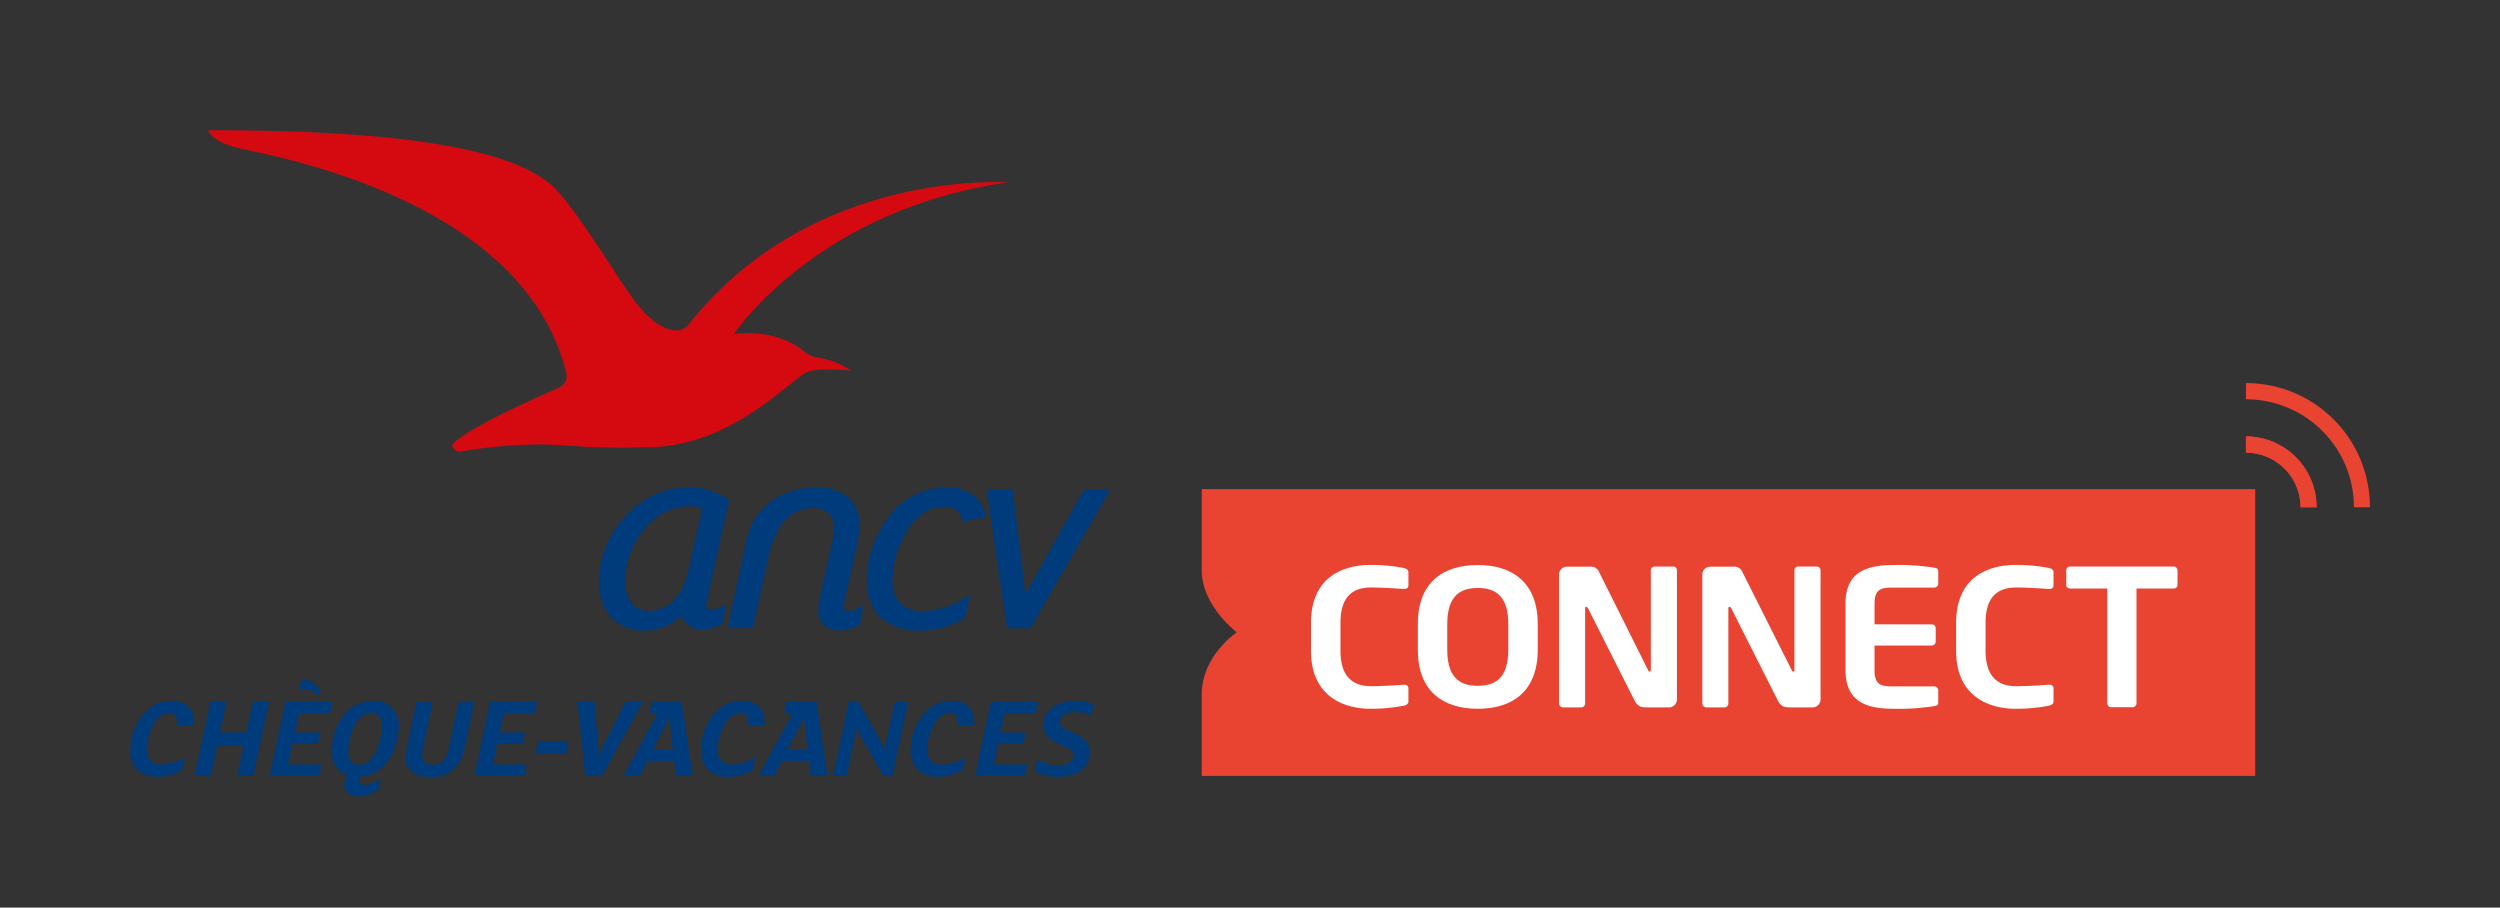 <svg id="Calque_1" data-name="Calque 1" xmlns="http://www.w3.org/2000/svg" viewBox="0 0 537.2 195.03"><rect x="0" y="0" width="537.2" height="195.03" fill="#333333" stroke="none"/><defs><style>.cls-1{fill:none;}.cls-2{fill:#e94432;}.cls-3{fill:#fff;}.cls-4{fill:#003b7c;}.cls-5{fill:#d40a10;}</style></defs><rect class="cls-1" width="537.2" height="195.03"/><path class="cls-2" d="M258.23,166.73V149.22c0-8.38,7.53-13.34,7.53-13.34s-7.53-5.69-7.53-13.3V105.1H484.6v61.63Z"/><path class="cls-3" d="M301.64,151.64a36.86,36.86,0,0,1-7.14.66c-5.42,0-12.79-2.4-12.79-12.46v-6c0-10.21,7.37-12.45,12.79-12.45a38.07,38.07,0,0,1,7.14.65c.59.16,1,.37,1,.94v2.73c0,.48-.23.85-.91.85h-.09c-1.58-.12-4.65-.32-7.05-.32-3.79,0-6.55,1.82-6.55,7.6v6c0,5.66,2.76,7.61,6.55,7.61,2.4,0,5.47-.2,7.05-.32h.09c.68,0,.91.36.91.85v2.73C302.64,151.28,302.23,151.48,301.64,151.64Z"/><path class="cls-3" d="M317.54,152.3c-7.45,0-12.88-3.75-12.88-12.7v-5.49c0-9,5.43-12.7,12.88-12.7s12.89,3.75,12.89,12.7v5.49C330.43,148.55,325,152.3,317.54,152.3Zm6.56-18.19c0-5.38-2.13-7.77-6.56-7.77s-6.55,2.39-6.55,7.77v5.49c0,5.37,2.12,7.77,6.55,7.77s6.56-2.4,6.56-7.77Z"/><path class="cls-3" d="M358.53,152H354c-1.08,0-2,0-2.76-1.46l-10-19.82c-.14-.24-.27-.32-.41-.32s-.22.08-.22.32v20.47a.83.83,0,0,1-.86.81h-3.84a.87.87,0,0,1-.91-.81v-27.8a1.73,1.73,0,0,1,1.81-1.62h4.88a1.9,1.9,0,0,1,2,1.3L354.14,144c.09.2.23.32.36.32s.23-.12.23-.36V122.51a.79.79,0,0,1,.86-.77h3.89a.79.79,0,0,1,.86.77v27.83A1.73,1.73,0,0,1,358.53,152Z"/><path class="cls-3" d="M389.34,152h-4.57c-1.08,0-2,0-2.75-1.46l-10-19.82c-.13-.24-.27-.32-.4-.32s-.23.08-.23.32v20.47a.83.83,0,0,1-.86.81h-3.84a.86.86,0,0,1-.9-.81v-27.8a1.72,1.72,0,0,1,1.8-1.62h4.89a1.89,1.89,0,0,1,2,1.3L385,144c.09.2.23.32.37.32s.22-.12.22-.36V122.51a.79.79,0,0,1,.86-.77h3.89a.79.79,0,0,1,.86.77v27.83A1.73,1.73,0,0,1,389.34,152Z"/><path class="cls-3" d="M415.59,151.73a47.61,47.61,0,0,1-8.59.57c-5.88,0-10.44-1.43-10.44-8.34V129.75c0-6.92,4.56-8.34,10.44-8.34a47.61,47.61,0,0,1,8.59.57c.68.08.9.28.9.85v2.61a.86.86,0,0,1-.9.82h-9.22c-2.62,0-3.57.81-3.57,3.49v4.4h12.25a.86.86,0,0,1,.9.81v2.93a.87.87,0,0,1-.9.82H402.8V144c0,2.68.95,3.49,3.57,3.49h9.22a.86.86,0,0,1,.9.82v2.6C416.49,151.44,416.27,151.64,415.59,151.73Z"/><path class="cls-3" d="M440.26,151.64a36.89,36.89,0,0,1-7.15.66c-5.42,0-12.78-2.4-12.78-12.46v-6c0-10.21,7.36-12.45,12.78-12.45a38.11,38.11,0,0,1,7.15.65c.59.16,1,.37,1,.94v2.73c0,.48-.23.85-.9.85h-.09c-1.59-.12-4.66-.32-7.06-.32-3.79,0-6.55,1.82-6.55,7.6v6c0,5.66,2.76,7.61,6.55,7.61,2.4,0,5.47-.2,7.06-.32h.09c.67,0,.9.36.9.85v2.73C441.25,151.28,440.85,151.48,440.26,151.64Z"/><path class="cls-3" d="M467,126.46h-7.91v24.7a.87.87,0,0,1-.9.81h-4.48a.86.86,0,0,1-.9-.81v-24.7h-7.91c-.5,0-.91-.29-.91-.73v-3.22a.83.83,0,0,1,.91-.77H467a.83.83,0,0,1,.9.77v3.22A.81.81,0,0,1,467,126.46Z"/><path class="cls-4" d="M41.58,155.76l-3.61.1c0-.2.05-.5.05-.7,0-1.1-.4-2-1.71-2-2.89,0-4.77,4.76-4.77,7.85,0,2.11,1.06,3.26,3.17,3.26a10.45,10.45,0,0,0,5-1.58l-.58,2.74a10.63,10.63,0,0,1-5.29,1.48,6.37,6.37,0,0,1-4.24-1.38A5.63,5.63,0,0,1,28,161.21c0-5.07,3.34-10.62,8.69-10.62,2.76,0,5,1.38,5,4.37,0,.23,0,.63-.05.8"/><polygon class="cls-4" points="57.8 150.82 54.44 166.7 50.96 166.7 52.33 160.15 46.69 160.15 45.31 166.7 41.82 166.7 45.18 150.82 48.67 150.82 47.27 157.39 52.91 157.39 54.32 150.82 57.8 150.82"/><path class="cls-4" d="M68.4,149.56a4.13,4.13,0,0,0-2.91-1.47,2.77,2.77,0,0,0-.95.17,1.86,1.86,0,0,1-.23-.88,1.24,1.24,0,0,1,1.36-1.25c1.42,0,2.43,1.18,3.23,2.53Zm3,1.26-.5,2.43H64.29l-.91,4.14H68.8l-.5,2.41H62.88l-1,4.47h7.2l-.5,2.43H57.94l3.36-15.88Z"/><path class="cls-4" d="M79.74,153.17c-3.31,0-4.91,5.35-4.91,8.23,0,2.06.93,2.94,2.31,2.94,3.31,0,4.91-5.34,4.91-8.23,0-2.06-.93-2.94-2.31-2.94M77.41,166.9a1.59,1.59,0,0,0-.32.9c0,.58.5.88,1.18.88a7,7,0,0,0,3.51-1.38l-.5,2.31a7.08,7.08,0,0,1-4.3,1.53c-1.68,0-3-1-3-2.51a3.11,3.11,0,0,1,.78-2c-2.21-.7-3.49-2.58-3.49-5.22,0-5.07,3.09-10.81,8.91-10.81a5.12,5.12,0,0,1,5.49,5.52c0,4.87-2.86,10.36-8.23,10.79"/><path class="cls-4" d="M101.91,150.82l-2,9.51A8.8,8.8,0,0,1,97.79,165a7.11,7.11,0,0,1-5.34,2c-2.84,0-5.29-1.23-5.29-4.34a15.6,15.6,0,0,1,.37-2.59l1.93-9.18H93l-2.11,9.88a9,9,0,0,0-.17,1.56c0,1.38,1,2,2.23,2a3.11,3.11,0,0,0,2.38-1,5.4,5.4,0,0,0,1.06-2.41l2.13-10Z"/><polygon class="cls-4" points="115.41 150.82 114.91 153.25 108.28 153.25 107.38 157.39 112.8 157.39 112.3 159.8 106.88 159.8 105.92 164.27 113.13 164.27 112.62 166.7 101.94 166.7 105.3 150.82 115.41 150.82"/><polygon class="cls-4" points="122.18 159.38 121.65 161.86 115.08 161.86 115.6 159.38 122.18 159.38"/><path class="cls-4" d="M138.13,150.82l-8.76,15.89h-3.61l-1.68-15.89h3.66l.88,10.24a4.7,4.7,0,0,1,0,.53,6.93,6.93,0,0,1-.15,1.45h0a9.49,9.49,0,0,1,.75-2l5.17-10.24Z"/><path class="cls-4" d="M144.6,161.14,144,156a10.91,10.91,0,0,1-.1-1.33,8.84,8.84,0,0,1,0-1h0a11.17,11.17,0,0,1-.93,2.31l-2.65,5.07Zm4.26,5.57H145.3l-.42-3.21H139.1l-1.62,3.21H134l7.27-13.45h-1.75l.5-2.44h6.45Z"/><path class="cls-4" d="M164.29,155.77l-3.61.1a5.62,5.62,0,0,0,0-.7c0-1.11-.4-2-1.71-2-2.88,0-4.76,4.77-4.76,7.86,0,2.1,1.05,3.26,3.16,3.26a10.52,10.52,0,0,0,5-1.58l-.58,2.73a10.53,10.53,0,0,1-5.29,1.48,6.29,6.29,0,0,1-4.24-1.38,5.63,5.63,0,0,1-1.66-4.34c0-5.07,3.34-10.61,8.68-10.61,2.76,0,5,1.38,5,4.36a6.64,6.64,0,0,1-.05.81"/><path class="cls-4" d="M173.53,161.14l-.62-5.1a9.17,9.17,0,0,1-.11-1.33,8.84,8.84,0,0,1,0-1h0a11.13,11.13,0,0,1-.92,2.31l-2.66,5.07Zm4.27,5.57h-3.56l-.43-3.21H168l-1.63,3.21H163l7.28-13.45h-1.76l.5-2.44h6.45Z"/><path class="cls-4" d="M195.13,150.82l-3.36,15.89h-2L184.82,158a6.6,6.6,0,0,1-.7-1.76l-2.21,10.44H179l3.36-15.89h2.06l5,8.81a6.41,6.41,0,0,1,.63,1.56l2.21-10.37Z"/><path class="cls-4" d="M209.3,155.77l-3.61.1c0-.2.05-.51.05-.7,0-1.11-.4-2-1.71-2-2.88,0-4.76,4.77-4.76,7.86,0,2.1,1,3.26,3.16,3.26a10.45,10.45,0,0,0,5-1.58l-.57,2.73a10.59,10.59,0,0,1-5.3,1.48,6.32,6.32,0,0,1-4.24-1.38,5.63,5.63,0,0,1-1.65-4.34c0-5.07,3.33-10.61,8.68-10.61,2.76,0,5,1.38,5,4.36,0,.23,0,.63,0,.81"/><polygon class="cls-4" points="223.01 150.82 222.51 153.26 215.89 153.26 214.99 157.4 220.41 157.4 219.91 159.81 214.49 159.81 213.53 164.27 220.73 164.27 220.23 166.71 209.54 166.71 212.9 150.82 223.01 150.82"/><path class="cls-4" d="M234.56,153.83A8.2,8.2,0,0,0,231,153c-1.83,0-3.24.8-3.24,2.13,0,1.08,1.18,1.6,2.54,2.21,2.11.93,3.89,1.93,3.89,4.31,0,3.92-3.51,5.27-6.95,5.27a11,11,0,0,1-4.87-1.15l.55-2.71a7.93,7.93,0,0,0,4.44,1.43c1.88,0,3.26-.88,3.26-2.23,0-1-1-1.48-2.43-2.09-2.31-1-4-2-4-4.41,0-3.09,2.84-5.17,6.85-5.17a11.83,11.83,0,0,1,4,.75Z"/><path class="cls-4" d="M148.45,120h0l0,.21,0,.15,0,.06c-.81,3.73-1.81,6.46-3.25,8.11a7.16,7.16,0,0,1-5.69,2.71,4.59,4.59,0,0,1-3.8-1.64,7.53,7.53,0,0,1-1.37-4.84h0a17.68,17.68,0,0,1,4.06-11,12.73,12.73,0,0,1,9.62-5h0a7.49,7.49,0,0,1,2.84.57Zm6.82,10.29a6.21,6.21,0,0,1-2.56.71h0a1.07,1.07,0,0,1-.74-.18c-.12-.1-.19-.23-.2-.58h0a9.44,9.44,0,0,1,.29-1.75l4.6-21.16-.24-.16A15.41,15.41,0,0,0,148,104.7c-10.94,0-19.3,10-19.31,20.25a11.1,11.1,0,0,0,2.6,7.68,9.39,9.39,0,0,0,7.15,2.87h0a11.57,11.57,0,0,0,8.08-3.27,3.63,3.63,0,0,0,1.09,1.88,4.58,4.58,0,0,0,3.2,1.16h.08a8.8,8.8,0,0,0,4.14-1.14l.09,0,.07-.05.9-4.23Z"/><path class="cls-4" d="M182.25,131.25h0a1.15,1.15,0,0,1-.74-.18.72.72,0,0,1-.2-.58h0a9.44,9.44,0,0,1,.29-1.75l2.26-10.36a25.92,25.92,0,0,0,.84-5.68v0a7.37,7.37,0,0,0-2.7-6,10.33,10.33,0,0,0-6.47-2h-.3a17.48,17.48,0,0,0-7.18,1.62,13.82,13.82,0,0,0-7.67,9.65h0l0,.18v0l-.05.21h0l-4,18.6h5.47l2.87-13.26c.83-3.86,1.78-7.14,3.43-9.24a8.19,8.19,0,0,1,6.38-3.28h0a5.38,5.38,0,0,1,3.46,1,3.94,3.94,0,0,1,1.22,3.07h0a19.72,19.72,0,0,1-.59,4.26l-2.32,10.59a18.69,18.69,0,0,0-.42,3.19v0a3.83,3.83,0,0,0,1.46,3.2,5.14,5.14,0,0,0,3.14,1,8.65,8.65,0,0,0,4.15-1.13l.08-.05.08,0,.81-4.21-.82.48a5.67,5.67,0,0,1-2.45.71"/><path class="cls-4" d="M194.69,114.35c1.93-3.16,4.69-5.47,8.2-5.46a3.66,3.66,0,0,1,3.06,1.2,4.05,4.05,0,0,1,.82,2l5.16-1a7.7,7.7,0,0,0-2.23-4.17,9.06,9.06,0,0,0-6.38-2.2h0s0,0,0,0a15.65,15.65,0,0,0-12.46,6.45,22.62,22.62,0,0,0-4.61,13.56h0c0,3.54,1.14,6.27,3.17,8.08a12.13,12.13,0,0,0,8.28,2.7,17.62,17.62,0,0,0,9.59-2.75l.07-.05.07,0,1-4.93-.87.56a18.2,18.2,0,0,1-9.1,3h0a6.68,6.68,0,0,1-5-1.7,6.91,6.91,0,0,1-1.68-5h0a20.94,20.94,0,0,1,2.92-10.18"/><path class="cls-5" d="M145.57,71c-1.1,0-4.18-.18-8.38-5.3S123,43.05,117.64,39.06,98.73,27.87,44.74,28c0,0,.45,2.26,6.18,3.74S112.26,42,121.67,80.09c0,0,.73,2.19-1.89,3.36-2.21,1-18.85,8.13-22.45,11.93,0,0-.37.34.14,1A1.47,1.47,0,0,0,99.1,97,103.75,103.75,0,0,1,114,95.53c8-.21,10.44,1,25.71.57S165.25,86,172.6,80.38c2.2-1.68,10.3-.73,10.3-.73a17,17,0,0,0-7.44-2.84,6.52,6.52,0,0,1-3-1.52s-5-4.66-14.77-3.52c0,0,17.77-26.75,58.82-32.56,0,0-41.95-3.08-68.44,30.41a3.64,3.64,0,0,1-2.5,1.41"/><path class="cls-4" d="M232.82,105.35l-10.6,18.93c-.61,1.07-1.33,2.35-1.91,3.55-.06-1.06-.19-2.17-.33-3.28l-2.37-19.31H212L216.39,135h5l17.16-29.74h-5.65Z"/><path class="cls-2" d="M509.25,109h-3.44a23.18,23.18,0,0,0-23.2-23.2V82.32A26.63,26.63,0,0,1,509.25,109Z"/><path class="cls-2" d="M497.78,109h-3.44a11.73,11.73,0,0,0-11.73-11.73V93.78A15.19,15.19,0,0,1,497.78,109Z"/><path class="cls-2" d="M497.78,109h-3.44a11.73,11.73,0,0,0-11.73-11.73V93.78A15.19,15.19,0,0,1,497.78,109Z"/></svg>